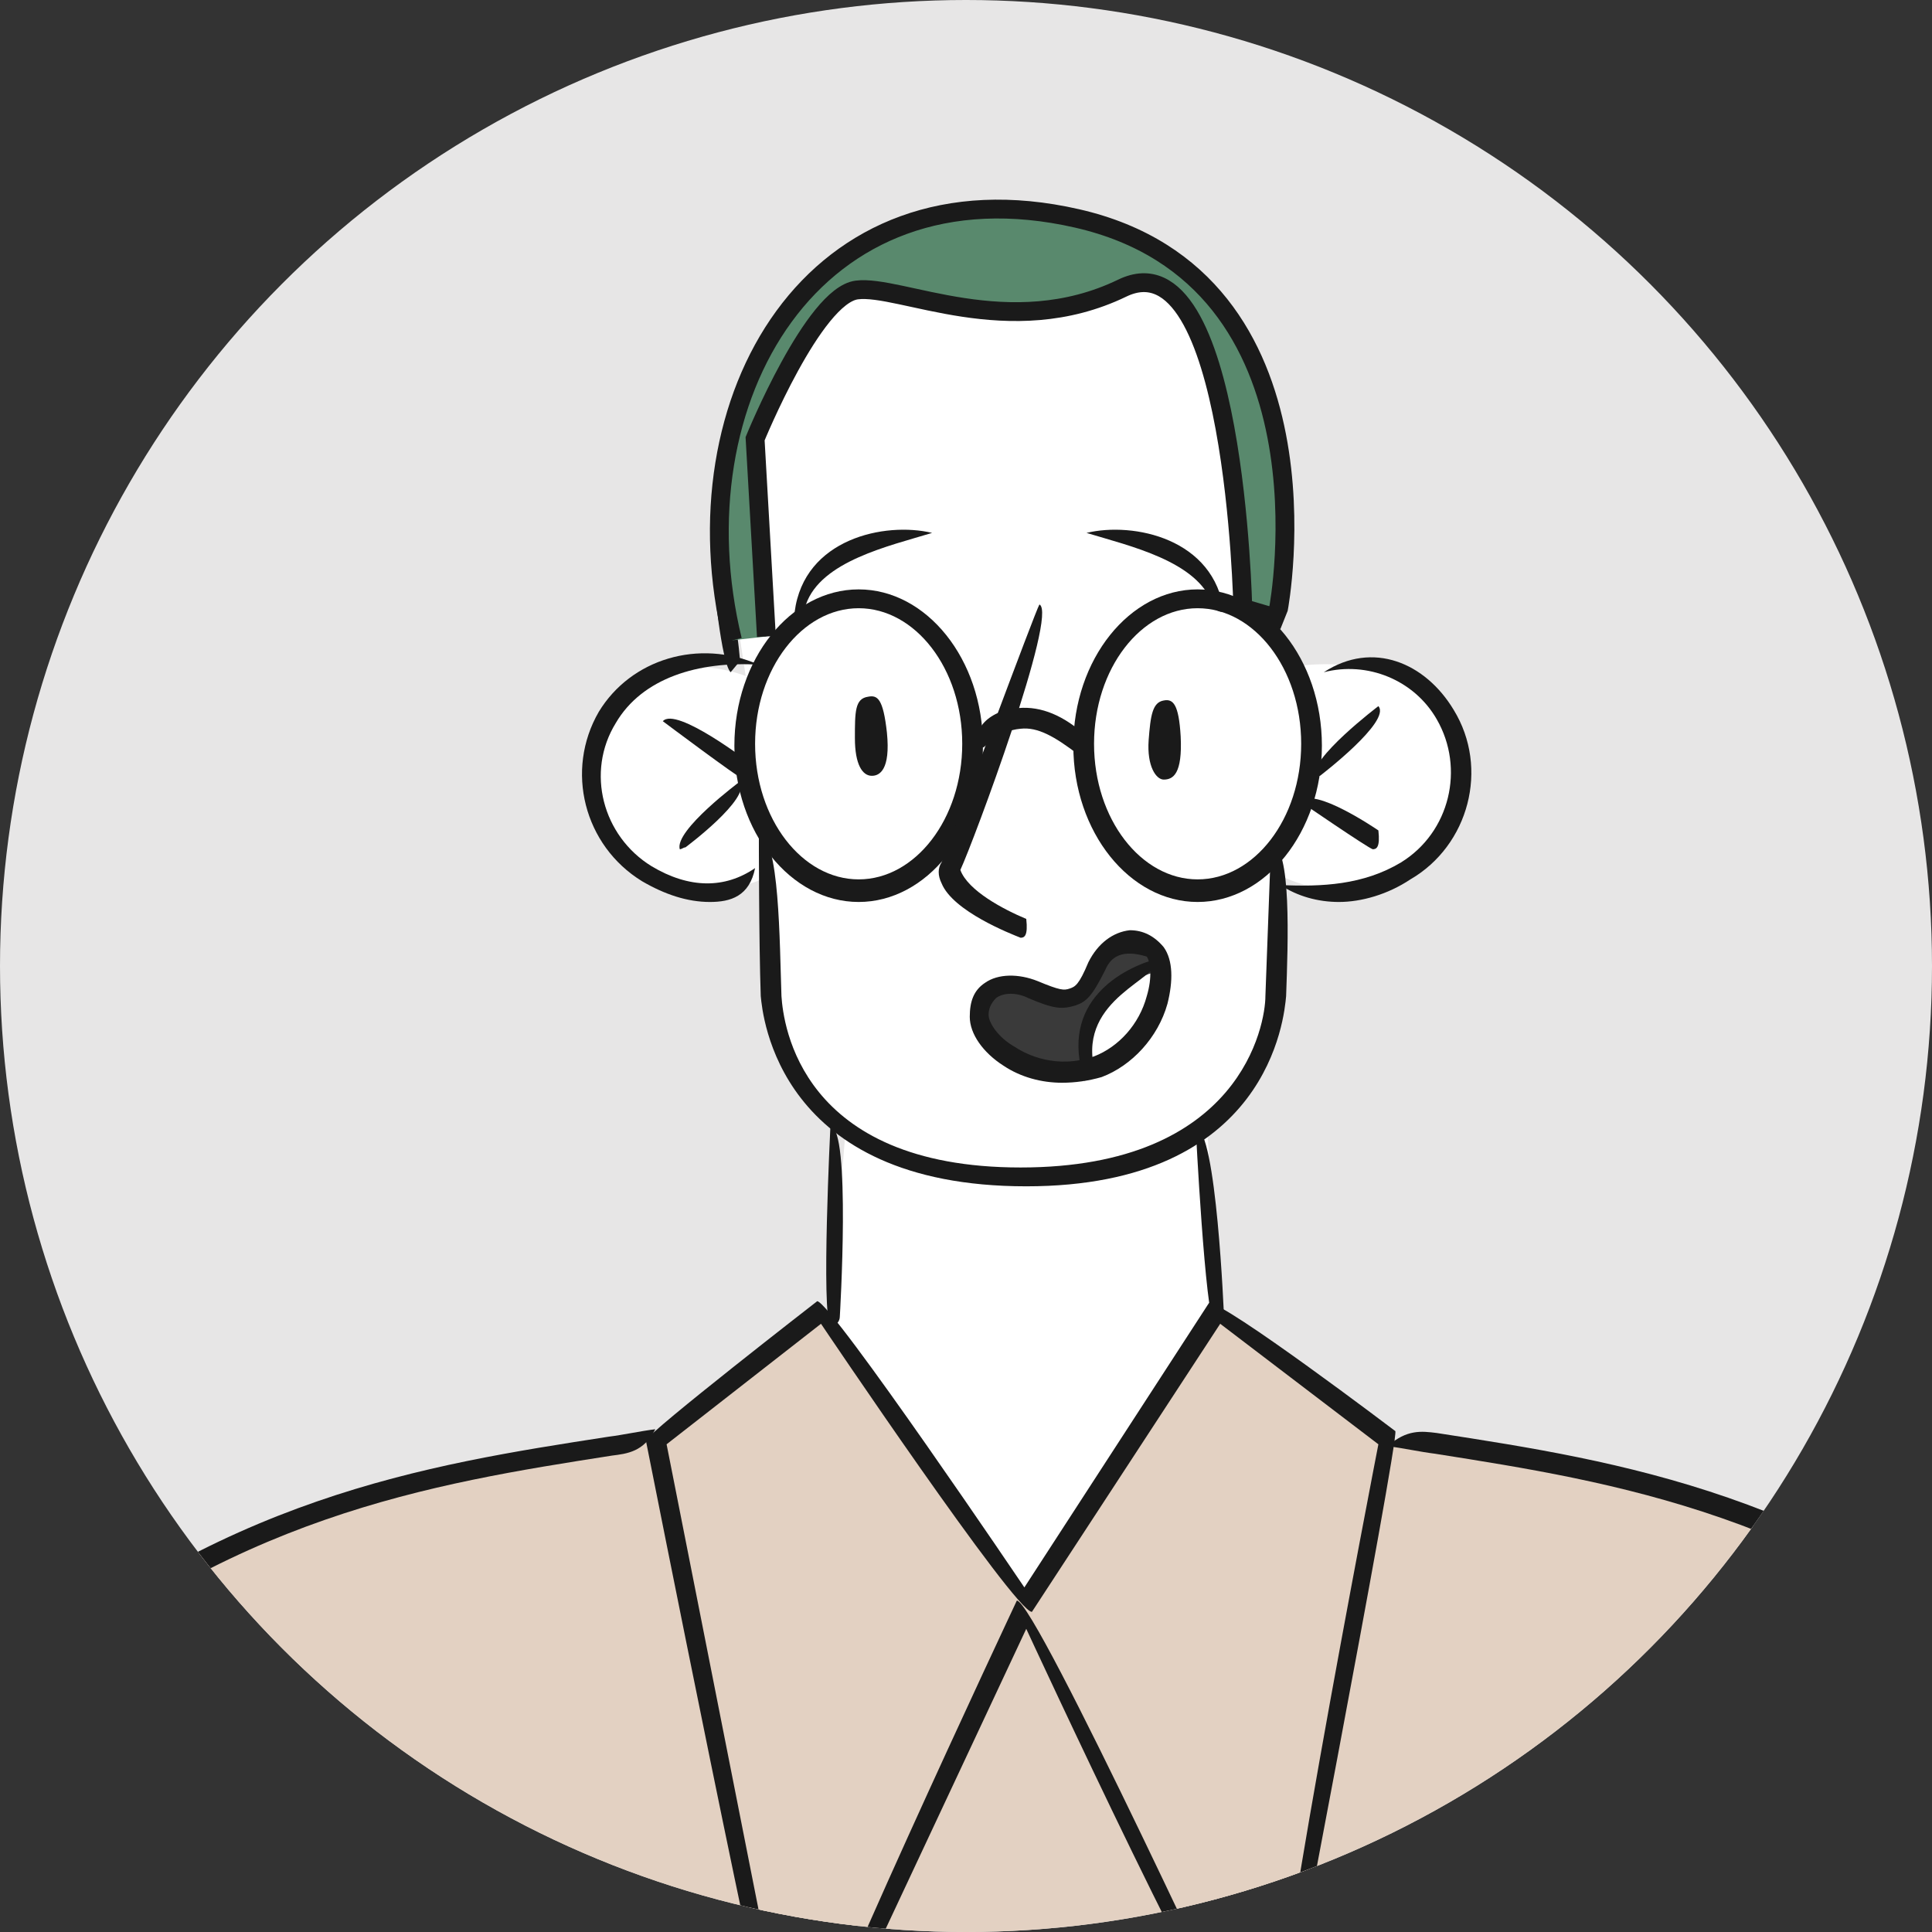 <svg xmlns="http://www.w3.org/2000/svg" xmlns:xlink="http://www.w3.org/1999/xlink" id="a" x="0px" y="0px" viewBox="0 0 102.6 102.6" style="enable-background:new 0 0 102.6 102.6;" xml:space="preserve"><rect x="0" y="0" width="102.6" height="102.6" fill="#333333" stroke="none"/><style type="text/css">	.st-0{fill:#E7E6E6;}	.st-1{clip-path:url(#SVGID_2_);}	.st-2{fill:#E3D1C2;}	.st-3{fill:#FFFFFF;}	.st-4{fill:#3A3A3A;}	.st-5{fill:#1A1A1A;}	.st-6{fill:#59896D;stroke:#1A1A1A;stroke-miterlimit:10;}</style><circle class="st-0" cx="51.3" cy="51.3" r="51.3"></circle><g>	<defs>		<circle id="SVGID_1_" cx="51.3" cy="51.3" r="51.3"></circle>	</defs>	<clipPath id="SVGID_2_">		<use xlink:href="#SVGID_1_" style="overflow:visible;"></use>	</clipPath>	<g class="st-1">		<polygon class="st-2" points="44.1,69.8 34.9,76.7 41.5,110.2 54,86 67.4,110.1 73.9,76.4 64.7,69.8   "></polygon>		<path class="st-2" d="M-6.6,184h120.3c0,0,16.7-0.6,17.8-18.8s-3.7-36.2-8.6-49.3s-10.2-25.2-22.3-31.6s-27.8-8-27.8-8l-38,0.3   c0,0-27.4,1.1-37.7,16.7s-19,41.6-19.9,55.8S-24.1,180.4-6.6,184L-6.6,184z"></path>		<path class="st-3" d="M39.6,35.9c0,0-6.8-2.8-8.1,5c0,0,0.4,5.9,4.6,6.2s4.7-0.7,4.7-0.7l0.2,7.4c0,0,0.5,4.8,3.9,6.3l-0.8,9.8   l10.4,15.1l10.3-15.1l-0.7-10c0,0,3.5-1.7,3.7-7.2c0.2-5.5,0.4-6.1,0.4-6.1s7.3,3.5,9.3-4.7c0,0,0.5-4.3-2.5-5.7s-6.3-0.8-6.3-0.8   l-1.8-2.6l0.4-5.6c0,0,0.8-14.9-13.5-16.3C39.3,9.7,38.4,28,38.4,28L39.6,35.9L39.6,35.9z"></path>		<path class="st-4" d="M57.5,56.5c0,0-0.3-3.7,3.9-4.9c0,0,0-1.7-1.3-1.7c-1.2,0-1.6,0.9-2,1.5c-0.3,0.6-0.9,1.6-1.8,1.5   c-1-0.1-3-1.3-3.9-0.1s-0.7,2.7,1.3,3.7C55.7,57.3,57.5,56.5,57.5,56.5z"></path>		<path class="st-5" d="M37.7,47.9c-1.2,0-2.4-0.4-3.6-1.1c-3.1-1.9-4.1-5.9-2.3-9c1.7-2.8,5.3-3.9,8.5-2.5c-3.2-0.2-6.2,0.7-7.6,3.1   c-1.6,2.6-0.7,6,1.9,7.6c2,1.2,3.9,1.2,5.5,0.1C39.8,47.6,38.8,47.9,37.7,47.9z"></path>		<path class="st-5" d="M36.1,45.1c-0.3-1,3.2-3.6,3.2-3.6c0.6,0.9-2.9,3.5-2.9,3.5C36.3,45,36.2,45.1,36.1,45.1z"></path>		<path class="st-5" d="M39.5,41.4c-0.3-0.1-4.3-3.1-4.3-3.1c0.7-0.8,4.6,2.2,4.6,2.2C39.8,41.4,39.6,41.4,39.5,41.4L39.5,41.4z"></path>		<path class="st-5" d="M71.1,47.9c-1.1,0-2.2-0.3-3.1-0.9c2.2,0.1,4.4,0,6.4-1.2c2.6-1.6,3.4-5,1.9-7.6c-1.2-2.1-3.7-3.1-6-2.5   c2.6-1.7,5.4-0.5,6.9,2c1.9,3.1,0.8,7.2-2.3,9C73.7,47.5,72.3,47.9,71.1,47.9L71.1,47.9z"></path>		<path class="st-5" d="M72.9,45.1c-0.3-0.1-3.8-2.5-3.8-2.5c0.6-0.9,4.1,1.5,4.1,1.5C73.3,45,73.1,45.1,72.9,45.1z"></path>		<path class="st-5" d="M69.8,41.3c-0.3-1,3.4-3.8,3.4-3.8c0.7,0.8-3.1,3.7-3.1,3.7C70,41.2,69.9,41.3,69.8,41.3z"></path>		<g>			<path class="st-5" d="M56.4,57.5c-1.1,0-2.2-0.3-3.1-0.9c-1.1-0.7-1.8-1.7-1.8-2.6c0-0.8,0.2-1.4,0.8-1.8c0.7-0.5,1.8-0.5,2.8-0.1    c1.2,0.5,1.4,0.5,1.7,0.4c0.3-0.1,0.5-0.2,1-1.4c0.5-1,1.3-1.6,2.2-1.7c0.7,0,1.3,0.3,1.8,0.9c0.5,0.7,0.5,1.8,0.2,3    c-0.5,1.8-1.9,3.3-3.5,3.9C57.8,57.4,57.1,57.5,56.4,57.5L56.4,57.5z M52.5,53.9c0,0.4,0.5,1.2,1.4,1.7c0.6,0.4,2.2,1.2,4.2,0.5    c1.3-0.5,2.4-1.7,2.8-3.2c0.3-1,0.2-1.8,0-2.1c-1.3-0.4-1.9,0-2.2,0.7c-0.7,1.4-1,1.7-1.6,1.9c-0.7,0.2-1.1,0.2-2.5-0.4    c-0.6-0.3-1.3-0.3-1.7,0C52.6,53.3,52.5,53.6,52.5,53.9L52.5,53.9L52.5,53.9z"></path>			<path class="st-5" d="M57.6,57.4c-1.4-4.2,2-6,3.9-6.5c0.1,1.1-4.2,2.1-3.4,5.8C57.7,57.4,57.6,57.4,57.6,57.4z"></path>		</g>		<path class="st-5" d="M111.1,184.9c9.2-1.1,15.3-5.2,18.3-13.3c8.5-22.9-11.4-72.8-21.2-81.2c-11.6-10-22.5-11.7-32-13.2   c-0.8-0.1-1.7-0.3-2.5-0.4c1-0.9,1.8-0.8,2.6-0.7c9.7,1.5,20.7,3.2,32.6,13.4c10.2,8.7,30.3,58.5,21.5,82.3   C127.3,180.5,120.8,184.9,111.1,184.9L111.1,184.9z"></path>		<path class="st-5" d="M-2.4,184.9c-9.6,0-16-4.3-19.2-12.8c-8.8-23.9,11.2-73.7,21.3-82.4c11.9-10.2,22.9-11.9,32.6-13.4   c0.8-0.1,1.7-0.3,2.5-0.4c-0.6,1.2-1.5,1.3-2.3,1.4c-9.6,1.5-20.4,3.2-32,13.2c-9.7,8.3-29.5,58.2-21,81.2   c3,8.1,9.1,12.1,18.2,12.1C-1.9,184.6-2.1,184.9-2.4,184.9L-2.4,184.9z"></path>		<path class="st-5" d="M41.5,110.7c-0.5-0.4-7.2-34.2-7.2-34.2c0.2-0.5,9.1-7.4,9.1-7.4c0.8,0.1,11,15.2,11,15.2l9.8-15.1   c0.8-0.1,9.9,6.8,9.9,6.8c0.2,0.5-6.3,34.3-6.3,34.3c-1.1-0.2,5.4-33.6,5.4-33.6l-8.4-6.4l-10,15.3c-0.9,0-11.2-15.3-11.2-15.3   l-8.2,6.4l6.6,33.4C41.6,110.7,41.6,110.7,41.5,110.7L41.5,110.7z"></path>		<path class="st-5" d="M42.8,110.7C42.3,109.9,54,85,54,85c1,0,12.5,24.9,12.5,24.9c-1,0.4-12-23.4-12-23.4l-11.2,23.9   C43.2,110.6,43,110.7,42.8,110.7L42.8,110.7z"></path>		<path class="st-5" d="M45.6,47.9c-3.6,0-6.6-3.7-6.6-8.3s3-8.3,6.6-8.3s6.6,3.7,6.6,8.3S49.2,47.9,45.6,47.9z M45.6,32.3   c-3,0-5.5,3.2-5.5,7.2s2.5,7.2,5.5,7.2s5.5-3.2,5.5-7.2S48.6,32.3,45.6,32.3z"></path>		<path class="st-5" d="M63.6,47.9c-3.6,0-6.6-3.7-6.6-8.3s3-8.3,6.6-8.3s6.6,3.7,6.6,8.3S67.2,47.9,63.6,47.9z M63.6,32.3   c-3,0-5.5,3.2-5.5,7.2s2.5,7.2,5.5,7.2c3,0,5.5-3.2,5.5-7.2S66.6,32.3,63.6,32.3z"></path>		<path class="st-5" d="M57.3,40.1c-1.3-1-2.2-1.5-3.1-1.4c-1.2,0.1-1.9,1-2,1c-0.8-0.7,0.2-2,1.9-2.1c1.2-0.1,2.4,0.4,3.6,1.5   C57.6,40,57.5,40.1,57.3,40.1z"></path>		<path class="st-5" d="M44.1,70.4c-0.5-0.6,0-10.6,0-10.6c1.1,0.1,0.5,10.1,0.5,10.1C44.6,70.2,44.4,70.4,44.1,70.4L44.1,70.4z"></path>		<path class="st-5" d="M64.5,70.4c-0.5-0.5-1-10.5-1-10.5c1.1,0,1.5,10,1.5,10C64.5,70.4,64.5,70.4,64.5,70.4z"></path>		<path class="st-5" d="M54.2,49.8c-0.5-0.2-3.6-1.4-4.2-2.9c-0.2-0.4-0.2-0.8,0-1.1c0.6-1.5,5-13.4,5.2-13.7   c1,0.5-3.5,12.6-4.2,14.1c0.4,1.1,2.3,2.1,3.5,2.6C54.6,49.7,54.4,49.8,54.2,49.8L54.2,49.8z"></path>		<path class="st-5" d="M38.8,35.7c-0.5-0.5-0.9-4.9-0.9-4.9c1.1-0.1,1.4,4.3,1.4,4.3C38.8,35.7,38.8,35.7,38.8,35.7L38.8,35.7z"></path>		<path class="st-5" d="M54.5,63c-13.2,0-14-9.1-14.1-10.1c-0.1-2.8-0.1-8.6-0.1-8.6c1.1,0.1,1.1,5.8,1.2,8.6c0.1,1.5,1,9.1,12.7,9.1   s13-7.6,13-9.1c0.1-2.8,0.3-8,0.3-8.1c1.1,0.1,0.9,5.3,0.8,8.1C68.2,54,67.4,63,54.5,63L54.5,63z"></path>		<path class="st-5" d="M42.2,32.5c0.5-3.9,4.8-4.8,7.3-4.2c-2.3,0.7-5.9,1.5-6.7,3.8C42.7,32.4,42.5,32.5,42.2,32.5z"></path>		<path class="st-5" d="M65,32.5c-0.5-3.9-4.8-4.8-7.3-4.2c2.3,0.7,5.9,1.5,6.7,3.8C64.5,32.4,64.7,32.5,65,32.5z"></path>		<path class="st-6" d="M40.7,33.8l-0.6-10.5c0,0,3.1-7.6,5.4-7.9s8.1,2.8,14.1-0.1s6.4,17,6.4,17l1.7,0.5l0.2-0.5   c0,0,3.3-17.5-10.7-20.7S35.8,21.2,38.9,34"></path>		<path class="st-5" d="M46.1,37c0.5-0.1,0.8,0.1,1,1.9c0.2,2-0.4,2.3-0.8,2.3c-0.5,0-0.9-0.6-0.9-2S45.4,37.1,46.1,37L46.1,37z"></path>		<path class="st-5" d="M61.8,37.2c0.5-0.1,0.8,0.2,0.9,1.9c0.1,2-0.4,2.3-0.9,2.3c-0.4,0-0.9-0.7-0.8-2.1   C61.1,38,61.2,37.3,61.8,37.2L61.8,37.2z"></path>	</g></g></svg>